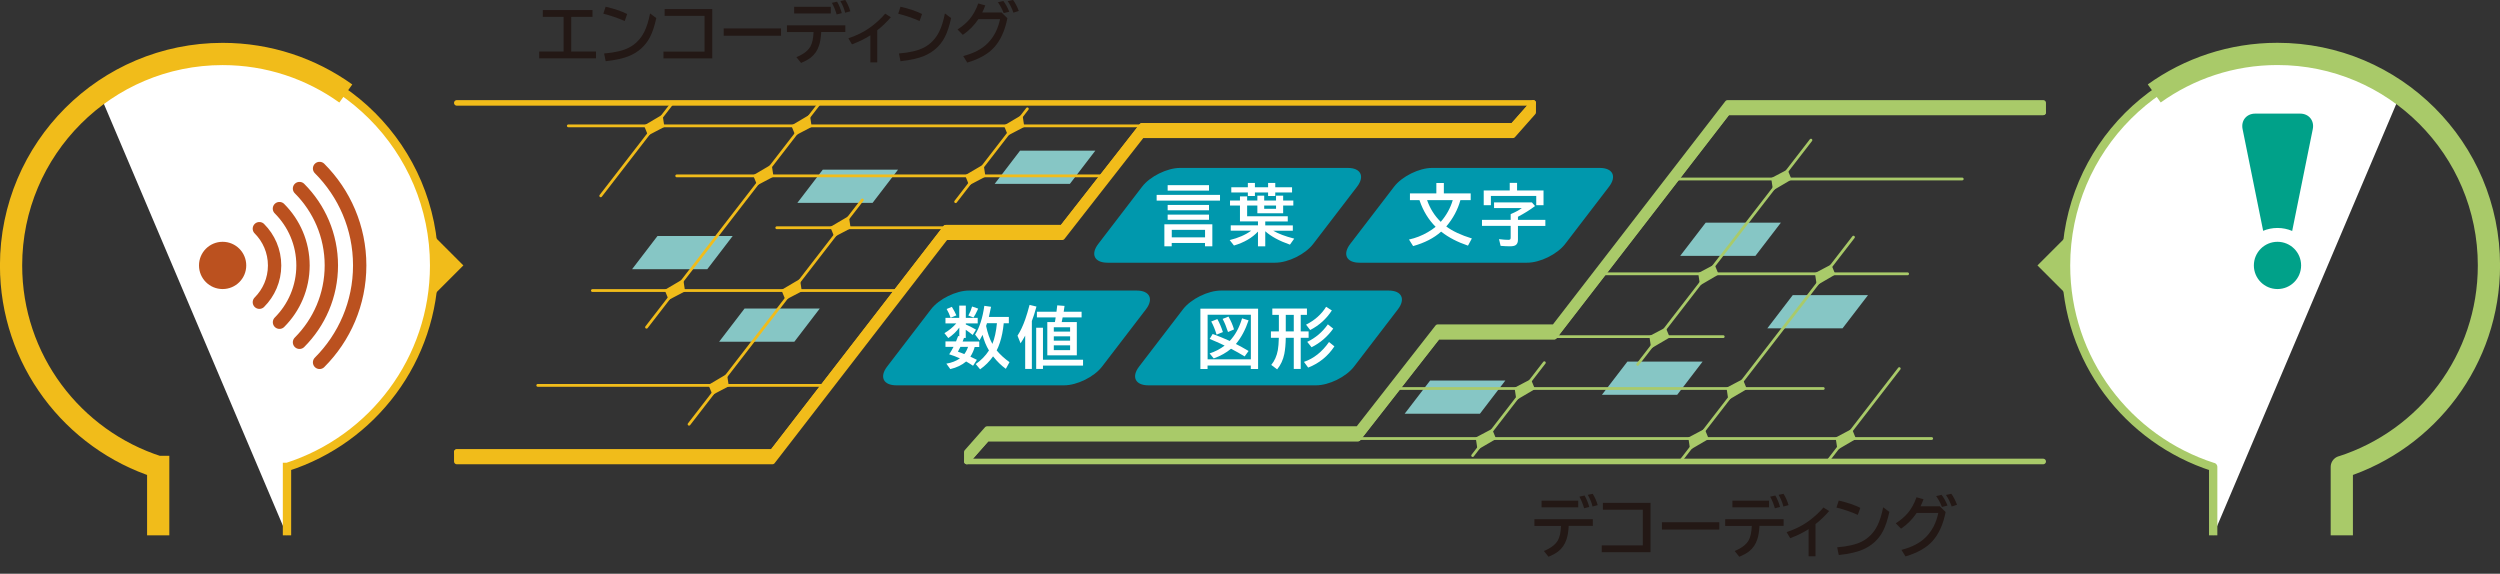 <?xml version="1.0" encoding="UTF-8"?>
<svg id="_レイヤー_2" data-name="レイヤー 2" xmlns="http://www.w3.org/2000/svg" viewBox="0 0 449.75 103.21">
  <rect x="0" y="0" width="449.75" height="103.21" fill="#333333" stroke="none"/>
  <g id="_エンコーディングと" data-name="エンコーディングと">
    <g>
      <path d="M97.65,1.81h8.94v1.22h-3.83v6.24h4.46v1.22h-10.22v-1.22h4.39V3.04h-3.74v-1.22Z" fill="#231815" stroke-width="0"/>
      <path d="M112.39,3.79c-1.23-.55-2.52-.99-3.85-1.32l.41-1.26c1.54.35,2.84.79,3.88,1.31l-.45,1.27ZM108.69,9.62c1.93-.16,3.41-.51,4.44-1.04,1.21-.62,2.14-1.58,2.79-2.88.42-.84.76-1.93,1.03-3.28l1.12.83c-.32,1.45-.7,2.59-1.15,3.45-.81,1.55-2.05,2.67-3.73,3.37-1.05.44-2.46.75-4.23.94l-.28-1.38Z" fill="#231815" stroke-width="0"/>
      <path d="M119.56,1.63h8.58v8.87h-8.78v-1.22h7.39V2.85h-7.18v-1.22Z" fill="#231815" stroke-width="0"/>
      <path d="M130.19,5.11h10.32v1.32h-10.32v-1.32Z" fill="#231815" stroke-width="0"/>
      <path d="M141.58,4.56h10.5v1.2h-4.34c-.06.99-.18,1.79-.38,2.39-.3.92-.79,1.65-1.49,2.2-.43.34-1.02.66-1.76.97l-.84-1.04c1.24-.5,2.08-1.14,2.52-1.91.33-.58.52-1.45.57-2.6h-4.79v-1.2ZM142.87,1.22h6.59v1.2h-6.59v-1.2ZM150.52,2.61c-.25-.82-.53-1.52-.86-2.1l.93-.21c.34.57.63,1.26.85,2.06l-.92.24ZM152.04,2.29c-.15-.66-.43-1.36-.86-2.11l.89-.18c.37.58.67,1.25.9,2.03l-.94.26Z" fill="#231815" stroke-width="0"/>
      <path d="M156.58,11.23v-4.88c-.9.59-2,1.13-3.31,1.63l-.65-1.09c1.48-.5,2.75-1.12,3.8-1.87,1.08-.76,2.02-1.62,2.83-2.56l1.02.64c-.81.93-1.62,1.71-2.45,2.34v5.79h-1.24Z" fill="#231815" stroke-width="0"/>
      <path d="M165.44,3.79c-1.23-.55-2.52-.99-3.85-1.32l.41-1.26c1.54.35,2.84.79,3.88,1.31l-.45,1.27ZM161.73,9.62c1.93-.16,3.41-.51,4.44-1.04,1.21-.62,2.14-1.58,2.79-2.88.42-.84.76-1.93,1.03-3.28l1.12.83c-.32,1.45-.7,2.59-1.15,3.45-.81,1.55-2.05,2.67-3.73,3.37-1.05.44-2.46.75-4.23.94l-.28-1.38Z" fill="#231815" stroke-width="0"/>
      <path d="M180.18,2.24l1.05,1.04c-.44,2.22-1.23,3.96-2.37,5.23-1.07,1.19-2.69,2.11-4.85,2.75l-.73-1.18c1.89-.48,3.35-1.24,4.39-2.29,1.14-1.14,1.88-2.6,2.24-4.35h-3.89c-.77,1.14-1.7,2.08-2.81,2.83l-.95-.97c.89-.57,1.62-1.19,2.19-1.87.64-.77,1.15-1.71,1.54-2.81l1.26.35c-.16.46-.34.88-.54,1.27h3.48ZM180.56,2.36c-.23-.65-.58-1.3-1.04-1.96l.98-.22c.4.51.75,1.15,1.07,1.93l-1.01.25ZM182.32,2.29c-.25-.73-.59-1.43-1.03-2.09l.96-.21c.4.54.74,1.2,1.03,1.98l-.96.31Z" fill="#231815" stroke-width="0"/>
    </g>
    <g>
      <path d="M276.05,93.4h10.5v1.2h-4.34c-.05.99-.18,1.79-.38,2.39-.3.92-.79,1.65-1.49,2.2-.43.34-1.02.66-1.76.97l-.84-1.04c1.24-.5,2.08-1.14,2.52-1.91.33-.58.52-1.45.57-2.6h-4.79v-1.2ZM277.33,90.07h6.59v1.2h-6.59v-1.2ZM284.99,91.45c-.25-.82-.53-1.52-.86-2.1l.93-.21c.34.57.63,1.26.85,2.06l-.92.24ZM286.5,91.13c-.15-.66-.43-1.36-.86-2.11l.89-.18c.37.58.67,1.25.9,2.03l-.94.26Z" fill="#231815" stroke-width="0"/>
      <path d="M288.35,90.47h8.58v8.87h-8.78v-1.22h7.39v-6.42h-7.18v-1.22Z" fill="#231815" stroke-width="0"/>
      <path d="M298.98,93.95h10.32v1.32h-10.32v-1.32Z" fill="#231815" stroke-width="0"/>
      <path d="M310.37,93.4h10.5v1.2h-4.34c-.05.99-.18,1.79-.38,2.39-.3.92-.79,1.65-1.49,2.2-.43.34-1.02.66-1.76.97l-.84-1.04c1.24-.5,2.08-1.14,2.52-1.91.33-.58.52-1.45.57-2.6h-4.79v-1.2ZM311.66,90.07h6.59v1.2h-6.59v-1.2ZM319.31,91.45c-.25-.82-.53-1.52-.86-2.1l.93-.21c.34.57.63,1.26.85,2.06l-.92.24ZM320.83,91.13c-.15-.66-.43-1.36-.86-2.11l.89-.18c.37.58.67,1.25.9,2.03l-.94.26Z" fill="#231815" stroke-width="0"/>
      <path d="M325.37,100.07v-4.88c-.9.59-2,1.13-3.31,1.63l-.65-1.09c1.48-.5,2.75-1.12,3.8-1.87,1.08-.76,2.02-1.62,2.83-2.56l1.02.64c-.81.93-1.62,1.71-2.45,2.34v5.79h-1.24Z" fill="#231815" stroke-width="0"/>
      <path d="M334.23,92.63c-1.23-.55-2.52-.99-3.85-1.32l.41-1.26c1.54.35,2.84.79,3.88,1.31l-.45,1.27ZM330.52,98.46c1.93-.16,3.41-.51,4.44-1.04,1.21-.62,2.14-1.58,2.79-2.88.42-.84.76-1.93,1.03-3.28l1.12.83c-.32,1.45-.7,2.59-1.15,3.45-.81,1.55-2.05,2.67-3.73,3.37-1.05.44-2.46.75-4.23.94l-.28-1.38Z" fill="#231815" stroke-width="0"/>
      <path d="M348.97,91.08l1.05,1.04c-.44,2.22-1.23,3.96-2.37,5.23-1.07,1.19-2.69,2.11-4.85,2.75l-.73-1.18c1.89-.48,3.35-1.24,4.39-2.29,1.14-1.14,1.88-2.6,2.24-4.35h-3.89c-.77,1.14-1.7,2.08-2.81,2.83l-.95-.97c.89-.57,1.62-1.19,2.19-1.87.64-.77,1.15-1.71,1.54-2.81l1.26.35c-.16.46-.34.88-.54,1.27h3.48ZM349.35,91.2c-.23-.65-.58-1.3-1.04-1.96l.98-.22c.4.51.75,1.15,1.07,1.93l-1.01.25ZM351.11,91.13c-.25-.73-.59-1.43-1.03-2.09l.96-.21c.4.54.74,1.2,1.03,1.98l-.96.31Z" fill="#231815" stroke-width="0"/>
    </g>
    <path d="M83.36,47.75l-5.67,5.67s-5.67-2.54-5.67-5.67,5.67-5.67,5.67-5.67l5.67,5.67Z" fill="#f1bc1a" stroke-width="0"/>
    <path d="M377.88,47.75c0,3.13-5.67,5.67-5.67,5.67l-5.67-5.67,5.67-5.67s5.67,2.54,5.67,5.67Z" fill="#a9ca69" stroke-width="0"/>
    <path d="M398.15,96.31v-12.31h-.04c-15.33-4.92-26.43-19.29-26.43-36.25,0-21.01,17.04-38.05,38.05-38.05,8.27,0,15.92,2.64,22.16,7.11" fill="#fff" stroke="#a9ca69" stroke-linejoin="round" stroke-width="1.5"/>
    <path d="M51.63,96.31v-12.31h.04c15.33-4.92,26.43-19.29,26.43-36.25,0-21.01-17.04-38.05-38.05-38.05-8.27,0-15.92,2.64-22.16,7.11" fill="#fff" stroke="#f1bc1a" stroke-width="1.5"/>
    <path d="M46.66,41.14c1.69,1.69,2.74,4.03,2.74,6.62s-1.05,4.92-2.74,6.61" fill="none" stroke="#bb511f" stroke-linecap="round" stroke-linejoin="round" stroke-width="2.4"/>
    <path d="M50.27,37.53c2.62,2.62,4.24,6.23,4.24,10.22s-1.62,7.61-4.23,10.22" fill="none" stroke="#bb511f" stroke-linecap="round" stroke-linejoin="round" stroke-width="2.4"/>
    <path d="M53.88,33.92c3.54,3.54,5.73,8.43,5.73,13.83s-2.19,10.29-5.73,13.83" fill="none" stroke="#bb511f" stroke-linecap="round" stroke-linejoin="round" stroke-width="2.4"/>
    <path d="M57.49,30.31c4.46,4.46,7.22,10.63,7.22,17.44s-2.76,12.98-7.22,17.44" fill="none" stroke="#bb511f" stroke-linecap="round" stroke-linejoin="round" stroke-width="2.4"/>
    <path d="M44.3,47.75c0,2.35-1.9,4.25-4.25,4.25s-4.25-1.9-4.25-4.25,1.9-4.25,4.25-4.25,4.25,1.9,4.25,4.25Z" fill="#bb511f" stroke-width="0"/>
    <path d="M25.93,56.26c-2.35,0-4.47-.95-6.01-2.49-1.54-1.54-2.49-3.66-2.49-6.01s.95-4.48,2.49-6.02c1.54-1.54,3.67-2.49,6.01-2.49" fill="none" stroke-width="0"/>
    <path d="M28.46,96.31v-12.31h-.04c-15.33-4.92-26.43-19.29-26.43-36.25C2,26.74,19.04,9.71,40.05,9.71c8.27,0,15.92,2.64,22.16,7.11" fill="none" stroke="#f1bc1a" stroke-width="4"/>
    <g>
      <path d="M411.68,44.98c-.31,1.53-1.17,2.78-1.92,2.78s-1.61-1.25-1.92-2.78l-4.4-21.76c-.31-1.53.71-2.78,2.27-2.78h8.09c1.56,0,2.58,1.25,2.27,2.78l-4.4,21.76Z" fill="#00a189" stroke-width="0"/>
      <path d="M402.99,47.75c0,3.72,3.02,6.73,6.73,6.73s6.74-3.01,6.74-6.73-3.02-6.74-6.74-6.74-6.73,3.02-6.73,6.74Z" fill="#fff" stroke-width="0"/>
      <path d="M405.47,47.75c0,2.35,1.9,4.25,4.25,4.25s4.25-1.9,4.25-4.25-1.9-4.25-4.25-4.25-4.25,1.9-4.25,4.25Z" fill="#00a189" stroke-width="0"/>
    </g>
    <path d="M421.29,96.31v-12.31h.04c15.33-4.92,26.43-19.29,26.43-36.25,0-21.01-17.04-38.05-38.05-38.05-8.27,0-15.92,2.64-22.16,7.11" fill="none" stroke="#a9ca69" stroke-linejoin="round" stroke-width="4"/>
    <g>
      <path d="M174.33,52.27c-2.34,0-5.42,1.52-6.84,3.37l-7.9,10.31c-1.42,1.86-.67,3.37,1.67,3.37h30.16c2.34,0,5.42-1.52,6.84-3.37l7.9-10.31c1.42-1.86.67-3.37-1.67-3.37h-30.16Z" fill="#0098ad" stroke-width="0"/>
      <g>
        <path d="M175.35,62.4c-.15.59-.41,1.18-.78,1.76.28.13.67.32,1.17.57l-.69,1.07c-.35-.24-.76-.49-1.24-.77-.75.64-1.7,1.1-2.85,1.37l-.71-.98c.96-.16,1.78-.48,2.44-.95-.6-.27-1.24-.52-1.93-.73.28-.43.54-.88.78-1.34h-1.45v-.98h1.9c.11-.25.23-.57.38-.97l.21.04v-1.56c-.51.71-1.17,1.34-1.98,1.89l-.7-.89c.77-.44,1.48-1.02,2.14-1.75h-1.95v-1h2.48v-2.2h1.18v2.2h2.14v1h-2.14v.19c.55.23,1.16.54,1.83.93l-.59.96-.17-.13c-.35-.28-.71-.55-1.08-.8v1.46h-.32c-.08.23-.16.45-.24.65h2.99v.98h-.85ZM171.01,57.15c-.18-.54-.42-1.06-.71-1.56l.94-.39c.36.59.63,1.1.81,1.54l-1.04.42ZM174.16,62.4h-1.38c-.19.4-.34.69-.45.87.34.11.72.25,1.15.43.27-.36.5-.79.67-1.29ZM174.21,56.76c.29-.52.51-1.06.67-1.62l1.09.38c-.04.08-.07.16-.11.25-.26.57-.5,1.03-.73,1.35l-.93-.36ZM177.91,63.04c-.48-.79-.87-1.72-1.15-2.8-.17.34-.35.67-.54,1l-.8-1.05c.79-1.25,1.35-2.98,1.66-5.17l1.21.17c-.12.64-.25,1.25-.39,1.82h3.59v1.14h-.93v.09c-.12,1.23-.34,2.37-.69,3.42-.18.54-.37,1-.57,1.38.61.74,1.38,1.44,2.31,2.11l-.66,1.2c-.8-.57-1.54-1.29-2.22-2.15l-.08-.09c-.64.91-1.42,1.69-2.33,2.33l-.79-.95c.96-.66,1.76-1.48,2.38-2.44ZM178.53,61.87c.4-.97.67-2.21.82-3.73h-1.79c-.07.23-.12.4-.16.5.26,1.25.63,2.33,1.13,3.23Z" fill="#fff" stroke-width="0"/>
        <path d="M185.63,57.73v8.64h-1.2v-5.99c-.24.45-.52.91-.83,1.38l-.55-1.37c.54-.82,1-1.82,1.41-2.99.24-.68.49-1.54.76-2.55l1.24.3c-.29,1.07-.56,1.93-.82,2.58ZM187.63,64.72h7.21v1.05h-7.21v.6h-1.22v-7.41h1.22v5.75ZM191.01,57.94h2.71v5.98h-5.31v-5.98h1.37l.09-.54.02-.15.02-.15h-3.37v-1.02h3.52c.04-.27.08-.65.14-1.15l1.31.1c-.02.14-.06.5-.15,1.05h3.22v1.02h-3.41s0,.06-.02.09c-.04.22-.09.47-.15.75ZM192.51,58.87h-2.93v.79h2.93v-.79ZM189.58,60.51v.78h2.93v-.78h-2.93ZM189.58,62.13v.86h2.93v-.86h-2.93Z" fill="#fff" stroke-width="0"/>
      </g>
    </g>
    <g>
      <path d="M212.31,30.21c-2.34,0-5.42,1.52-6.84,3.37l-7.9,10.31c-1.42,1.86-.67,3.37,1.67,3.37h30.16c2.34,0,5.42-1.52,6.84-3.37l7.9-10.31c1.42-1.86.67-3.37-1.67-3.37h-30.16Z" fill="#0098ad" stroke-width="0"/>
      <g>
        <path d="M208.08,35.06h11.4v1.03h-11.4v-1.03ZM218.1,40.35v3.96h-1.32v-.6h-5.99v.6h-1.32v-3.96h8.62ZM210.06,33.31h7.44v.98h-7.44v-.98ZM210.06,36.87h7.44v.96h-7.44v-.96ZM210.06,38.61h7.44v.93h-7.44v-.93ZM210.8,41.35v1.35h5.99v-1.35h-5.99Z" fill="#fff" stroke-width="0"/>
        <path d="M229.04,41.5c.92.54,2.18,1.02,3.79,1.43l-.77,1.08c-1.9-.66-3.38-1.46-4.44-2.41v2.71h-1.31v-2.65c-1.05,1.13-2.49,1.97-4.32,2.51l-.77-.98c1.56-.38,2.85-.94,3.87-1.69h-3.68v-.96h4.9v-.71h-3.24v-2.85h-1.79v-.91h1.79v-.74h1.29v.74h1.84v-.87h1.23v.87h2.13v-.87h1.28v.87h1.83v.91h-1.83v1.39h-4.64v-1.39h-1.84v1.93h7.31v.93h-4.05v.71h4.96v.96h-3.54ZM224.49,33.69v-.78h1.27v.78h2.37v-.78h1.29v.78h3.02v.93h-3.02v.64h-1.29v-.64h-2.37v.64h-1.27v-.64h-2.98v-.93h2.98ZM229.56,36.97h-2.13v.59h2.13v-.59Z" fill="#fff" stroke-width="0"/>
      </g>
    </g>
    <g>
      <path d="M219.66,52.27c-2.34,0-5.42,1.52-6.84,3.37l-7.9,10.31c-1.42,1.86-.67,3.37,1.67,3.37h30.16c2.34,0,5.42-1.52,6.84-3.37l7.9-10.31c1.42-1.86.67-3.37-1.67-3.37h-30.16Z" fill="#0098ad" stroke-width="0"/>
      <g>
        <path d="M226.33,55.53v10.85h-1.31v-.62h-7.78v.62h-1.29v-10.85h10.38ZM217.25,56.62v8.02h7.78v-8.02h-7.78ZM221.46,62.74c-.84.71-1.87,1.29-3.11,1.74l-.74-.9c1.01-.33,1.91-.8,2.7-1.41l-.21-.1c-.76-.36-1.59-.73-2.48-1.1l.54-.89c1.01.37,1.95.75,2.83,1.15l.23.11c.99-1.04,1.73-2.39,2.23-4.07l1.17.36c-.57,1.7-1.33,3.12-2.28,4.25.04.02.08.04.11.06.55.27,1.27.67,2.17,1.2l-.71.98c-.75-.46-1.56-.92-2.44-1.38ZM218.86,60.2c-.28-.93-.6-1.71-.96-2.36l1.1-.44c.38.67.71,1.45,1,2.34l-1.14.46ZM220.92,59.73c-.29-.9-.61-1.69-.97-2.36l1.05-.42c.45.78.78,1.55,1,2.31l-1.08.47Z" fill="#fff" stroke-width="0"/>
        <path d="M234,56.64v2.98h1.42v1.15h-1.42v5.6h-1.25v-5.6h-1.44c-.02,1.18-.11,2.14-.26,2.89-.21,1.06-.64,1.99-1.29,2.79l-1.06-.8c.6-.73.99-1.61,1.18-2.65.1-.58.16-1.29.18-2.14v-.09s-1.42,0-1.42,0v-1.15h1.43v-2.98h-1.18v-1.14h6.23v1.14h-1.12ZM232.75,56.64h-1.44v2.98h1.44v-2.98ZM234.59,65.1c1.75-.6,3.25-1.79,4.5-3.57l.97.78c-1.17,1.77-2.74,3.05-4.72,3.82l-.76-1.03ZM234.95,58.41c1.57-.79,2.78-1.86,3.62-3.22l1.03.66c-.98,1.51-2.28,2.69-3.9,3.52l-.74-.96ZM235.17,61.5c1.5-.71,2.73-1.76,3.71-3.15l.97.77c-1.04,1.45-2.34,2.57-3.9,3.35l-.78-.97Z" fill="#fff" stroke-width="0"/>
      </g>
    </g>
    <g>
      <path d="M257.64,30.21c-2.34,0-5.42,1.52-6.84,3.37l-7.9,10.31c-1.42,1.86-.67,3.37,1.67,3.37h30.16c2.34,0,5.42-1.52,6.84-3.37l7.9-10.31c1.42-1.86.67-3.37-1.67-3.37h-30.16Z" fill="#0098ad" stroke-width="0"/>
      <g>
        <path d="M260.18,40.74c1.11.83,2.64,1.55,4.61,2.16l-.7,1.29c-1.89-.64-3.46-1.46-4.72-2.44-.04-.04-.08-.06-.11-.08-1.29,1.16-2.97,2.02-5.04,2.6l-.74-1.18c1.19-.26,2.32-.7,3.38-1.32.55-.32,1.02-.64,1.41-.97-1.28-1.28-2.24-2.85-2.87-4.69l-.04-.11h-1.71v-1.21h4.75v-1.87h1.35v1.87h4.83v1.21h-1.85c-.48,1.74-1.34,3.33-2.55,4.75ZM259.19,39.91c1.03-1.19,1.75-2.5,2.16-3.91h-4.62c.53,1.52,1.35,2.82,2.46,3.91Z" fill="#fff" stroke-width="0"/>
        <path d="M273.08,39.02v.54h4.93v1.09h-4.93v2.48c0,.45-.13.77-.4.96-.21.15-.56.22-1.04.22-.51,0-1.07-.03-1.68-.08l-.29-1.21c.69.09,1.26.13,1.7.13.2,0,.32-.05.36-.16.03-.07.04-.17.04-.3v-2.05h-5.16v-1.09h5.16v-1.02s.09-.04.16-.08c.76-.32,1.38-.66,1.85-1.02h-5v-1.02h6.81l.56.66c-.89.68-1.92,1.32-3.08,1.93ZM272.92,34.27h4.76v2.64h-1.31v-1.66h-8.16v1.66h-1.29v-2.64h4.68v-1.37h1.32v1.37Z" fill="#fff" stroke-width="0"/>
      </g>
    </g>
    <g>
      <polygon points="133.95 55.5 129.37 61.48 142.9 61.48 147.48 55.5 133.95 55.5" fill="#86c6c5" stroke-width="0"/>
      <polygon points="118.28 42.46 113.71 48.43 127.24 48.43 131.81 42.46 118.28 42.46" fill="#86c6c5" stroke-width="0"/>
      <polygon points="148.02 30.52 143.45 36.49 156.98 36.49 161.56 30.52 148.02 30.52" fill="#86c6c5" stroke-width="0"/>
      <polygon points="183.51 27.1 178.94 33.08 192.47 33.08 197.05 27.1 183.51 27.1" fill="#86c6c5" stroke-width="0"/>
      <polyline points="82.18 18.51 275.82 18.51 272.17 22.64 205.43 22.64 191.1 40.97 170.13 40.97 138.96 81.32 82.18 81.32" fill="none" stroke="#f1bc1a" stroke-linecap="round" stroke-linejoin="round"/>
      <polygon points="272.17 22.64 205.43 22.64 191.1 40.97 170.13 40.97 138.96 81.32 82.18 81.32 82.18 83.02 138.96 83.02 170.13 42.68 191.1 42.68 205.43 24.34 272.17 24.34 275.82 20.21 275.82 18.51 272.17 22.64" fill="#f1bc1a" stroke="#f1bc1a" stroke-linecap="round" stroke-linejoin="round"/>
      <line x1="170.3" y1="40.97" x2="139.74" y2="40.97" fill="none" stroke="#f1bc1a" stroke-linecap="round" stroke-linejoin="round" stroke-width=".5"/>
      <line x1="148.73" y1="69.33" x2="96.74" y2="69.33" fill="none" stroke="#f1bc1a" stroke-linecap="round" stroke-linejoin="round" stroke-width=".5"/>
      <line x1="161.5" y1="52.27" x2="106.57" y2="52.27" fill="none" stroke="#f1bc1a" stroke-linecap="round" stroke-linejoin="round" stroke-width=".5"/>
      <line x1="206.17" y1="22.64" x2="102.24" y2="22.64" fill="none" stroke="#f1bc1a" stroke-linecap="round" stroke-linejoin="round" stroke-width=".5"/>
      <line x1="198.23" y1="31.64" x2="121.74" y2="31.64" fill="none" stroke="#f1bc1a" stroke-linecap="round" stroke-linejoin="round" stroke-width=".5"/>
      <line x1="155.13" y1="35.97" x2="123.96" y2="76.32" fill="none" stroke="#f1bc1a" stroke-linecap="round" stroke-linejoin="round" stroke-width=".5"/>
      <line x1="147.47" y1="18.53" x2="116.31" y2="58.87" fill="none" stroke="#f1bc1a" stroke-linecap="round" stroke-linejoin="round" stroke-width=".5"/>
      <line x1="120.97" y1="18.53" x2="108.07" y2="35.23" fill="none" stroke="#f1bc1a" stroke-linecap="round" stroke-linejoin="round" stroke-width=".5"/>
      <line x1="184.82" y1="19.58" x2="171.92" y2="36.28" fill="none" stroke="#f1bc1a" stroke-linecap="round" stroke-linejoin="round" stroke-width=".5"/>
      <polygon points="135.8 31.64 138.63 29.98 138.88 31.64 136.35 32.98 135.8 31.64" fill="#f1bc1a" stroke="#f1bc1a" stroke-width=".5"/>
      <polygon points="149.68 40.93 152.51 39.27 152.76 40.93 150.22 42.27 149.68 40.93" fill="#f1bc1a" stroke="#f1bc1a" stroke-width=".5"/>
      <polygon points="140.88 52.27 143.72 50.6 143.97 52.27 141.43 53.6 140.88 52.27" fill="#f1bc1a" stroke="#f1bc1a" stroke-width=".5"/>
      <polygon points="119.88 52.27 122.72 50.6 122.97 52.27 120.43 53.6 119.88 52.27" fill="#f1bc1a" stroke="#f1bc1a" stroke-width=".5"/>
      <polygon points="127.76 69.35 130.59 67.68 130.84 69.35 128.31 70.68 127.76 69.35" fill="#f1bc1a" stroke="#f1bc1a" stroke-width=".5"/>
      <polygon points="116.17 22.69 119 21.02 119.25 22.69 116.71 24.02 116.17 22.69" fill="#f1bc1a" stroke="#f1bc1a" stroke-width=".5"/>
      <polygon points="142.67 22.69 145.5 21.02 145.75 22.69 143.21 24.02 142.67 22.69" fill="#f1bc1a" stroke="#f1bc1a" stroke-width=".5"/>
      <polygon points="180.92 22.69 183.75 21.02 184 22.69 181.46 24.02 180.92 22.69" fill="#f1bc1a" stroke="#f1bc1a" stroke-width=".5"/>
      <polygon points="173.93 31.64 176.76 29.98 177.01 31.64 174.47 32.98 173.93 31.64" fill="#f1bc1a" stroke="#f1bc1a" stroke-width=".5"/>
    </g>
    <g>
      <polygon points="315.8 46.03 320.38 40.06 306.85 40.06 302.27 46.03 315.8 46.03" fill="#86c6c5" stroke-width="0"/>
      <polygon points="331.47 59.07 336.05 53.1 322.51 53.1 317.94 59.07 331.47 59.07" fill="#86c6c5" stroke-width="0"/>
      <polygon points="301.73 71.02 306.3 65.05 292.77 65.05 288.19 71.02 301.73 71.02" fill="#86c6c5" stroke-width="0"/>
      <polygon points="266.24 74.43 270.81 68.46 257.28 68.46 252.7 74.43 266.24 74.43" fill="#86c6c5" stroke-width="0"/>
      <polyline points="367.57 83.02 173.93 83.02 177.58 78.89 244.32 78.89 258.65 60.56 279.62 60.56 310.79 20.21 367.57 20.21" fill="none" stroke="#a9ca69" stroke-linecap="round" stroke-linejoin="round"/>
      <polygon points="177.58 78.89 244.32 78.89 258.65 60.56 279.62 60.56 310.79 20.21 367.57 20.21 367.57 18.51 310.79 18.51 279.62 58.86 258.65 58.86 244.32 77.19 177.58 77.19 173.93 81.32 173.93 83.02 177.58 78.89" fill="#a9ca69" stroke="#a9ca69" stroke-linecap="round" stroke-linejoin="round"/>
      <line x1="279.45" y1="60.56" x2="310.01" y2="60.56" fill="none" stroke="#a9ca69" stroke-linecap="round" stroke-linejoin="round" stroke-width=".5"/>
      <line x1="301.02" y1="32.2" x2="353.01" y2="32.2" fill="none" stroke="#a9ca69" stroke-linecap="round" stroke-linejoin="round" stroke-width=".5"/>
      <line x1="288.25" y1="49.26" x2="343.18" y2="49.26" fill="none" stroke="#a9ca69" stroke-linecap="round" stroke-linejoin="round" stroke-width=".5"/>
      <line x1="243.58" y1="78.89" x2="347.51" y2="78.89" fill="none" stroke="#a9ca69" stroke-linecap="round" stroke-linejoin="round" stroke-width=".5"/>
      <line x1="251.52" y1="69.89" x2="328.01" y2="69.89" fill="none" stroke="#a9ca69" stroke-linecap="round" stroke-linejoin="round" stroke-width=".5"/>
      <line x1="294.62" y1="65.56" x2="325.79" y2="25.21" fill="none" stroke="#a9ca69" stroke-linecap="round" stroke-linejoin="round" stroke-width=".5"/>
      <line x1="302.28" y1="83.01" x2="333.44" y2="42.66" fill="none" stroke="#a9ca69" stroke-linecap="round" stroke-linejoin="round" stroke-width=".5"/>
      <line x1="328.78" y1="83.01" x2="341.68" y2="66.31" fill="none" stroke="#a9ca69" stroke-linecap="round" stroke-linejoin="round" stroke-width=".5"/>
      <line x1="264.93" y1="81.96" x2="277.83" y2="65.25" fill="none" stroke="#a9ca69" stroke-linecap="round" stroke-linejoin="round" stroke-width=".5"/>
      <polygon points="313.95 69.89 311.12 71.56 310.87 69.89 313.4 68.56 313.95 69.89" fill="#a9ca69" stroke="#a9ca69" stroke-width=".5"/>
      <polygon points="300.08 60.6 297.24 62.27 296.99 60.6 299.53 59.27 300.08 60.6" fill="#a9ca69" stroke="#a9ca69" stroke-width=".5"/>
      <polygon points="308.87 49.27 306.03 50.93 305.78 49.27 308.32 47.93 308.87 49.27" fill="#a9ca69" stroke="#a9ca69" stroke-width=".5"/>
      <polygon points="329.87 49.27 327.03 50.93 326.78 49.27 329.32 47.93 329.87 49.27" fill="#a9ca69" stroke="#a9ca69" stroke-width=".5"/>
      <polygon points="321.99 32.18 319.16 33.85 318.91 32.18 321.45 30.85 321.99 32.18" fill="#a9ca69" stroke="#a9ca69" stroke-width=".5"/>
      <polygon points="333.59 78.85 330.75 80.51 330.5 78.85 333.04 77.51 333.59 78.85" fill="#a9ca69" stroke="#a9ca69" stroke-width=".5"/>
      <polygon points="307.09 78.85 304.25 80.51 304 78.85 306.54 77.51 307.09 78.85" fill="#a9ca69" stroke="#a9ca69" stroke-width=".5"/>
      <polygon points="268.84 78.85 266 80.51 265.75 78.85 268.29 77.51 268.84 78.85" fill="#a9ca69" stroke="#a9ca69" stroke-width=".5"/>
      <polygon points="275.83 69.89 272.99 71.56 272.74 69.89 275.28 68.56 275.83 69.89" fill="#a9ca69" stroke="#a9ca69" stroke-width=".5"/>
    </g>
  </g>
</svg>
